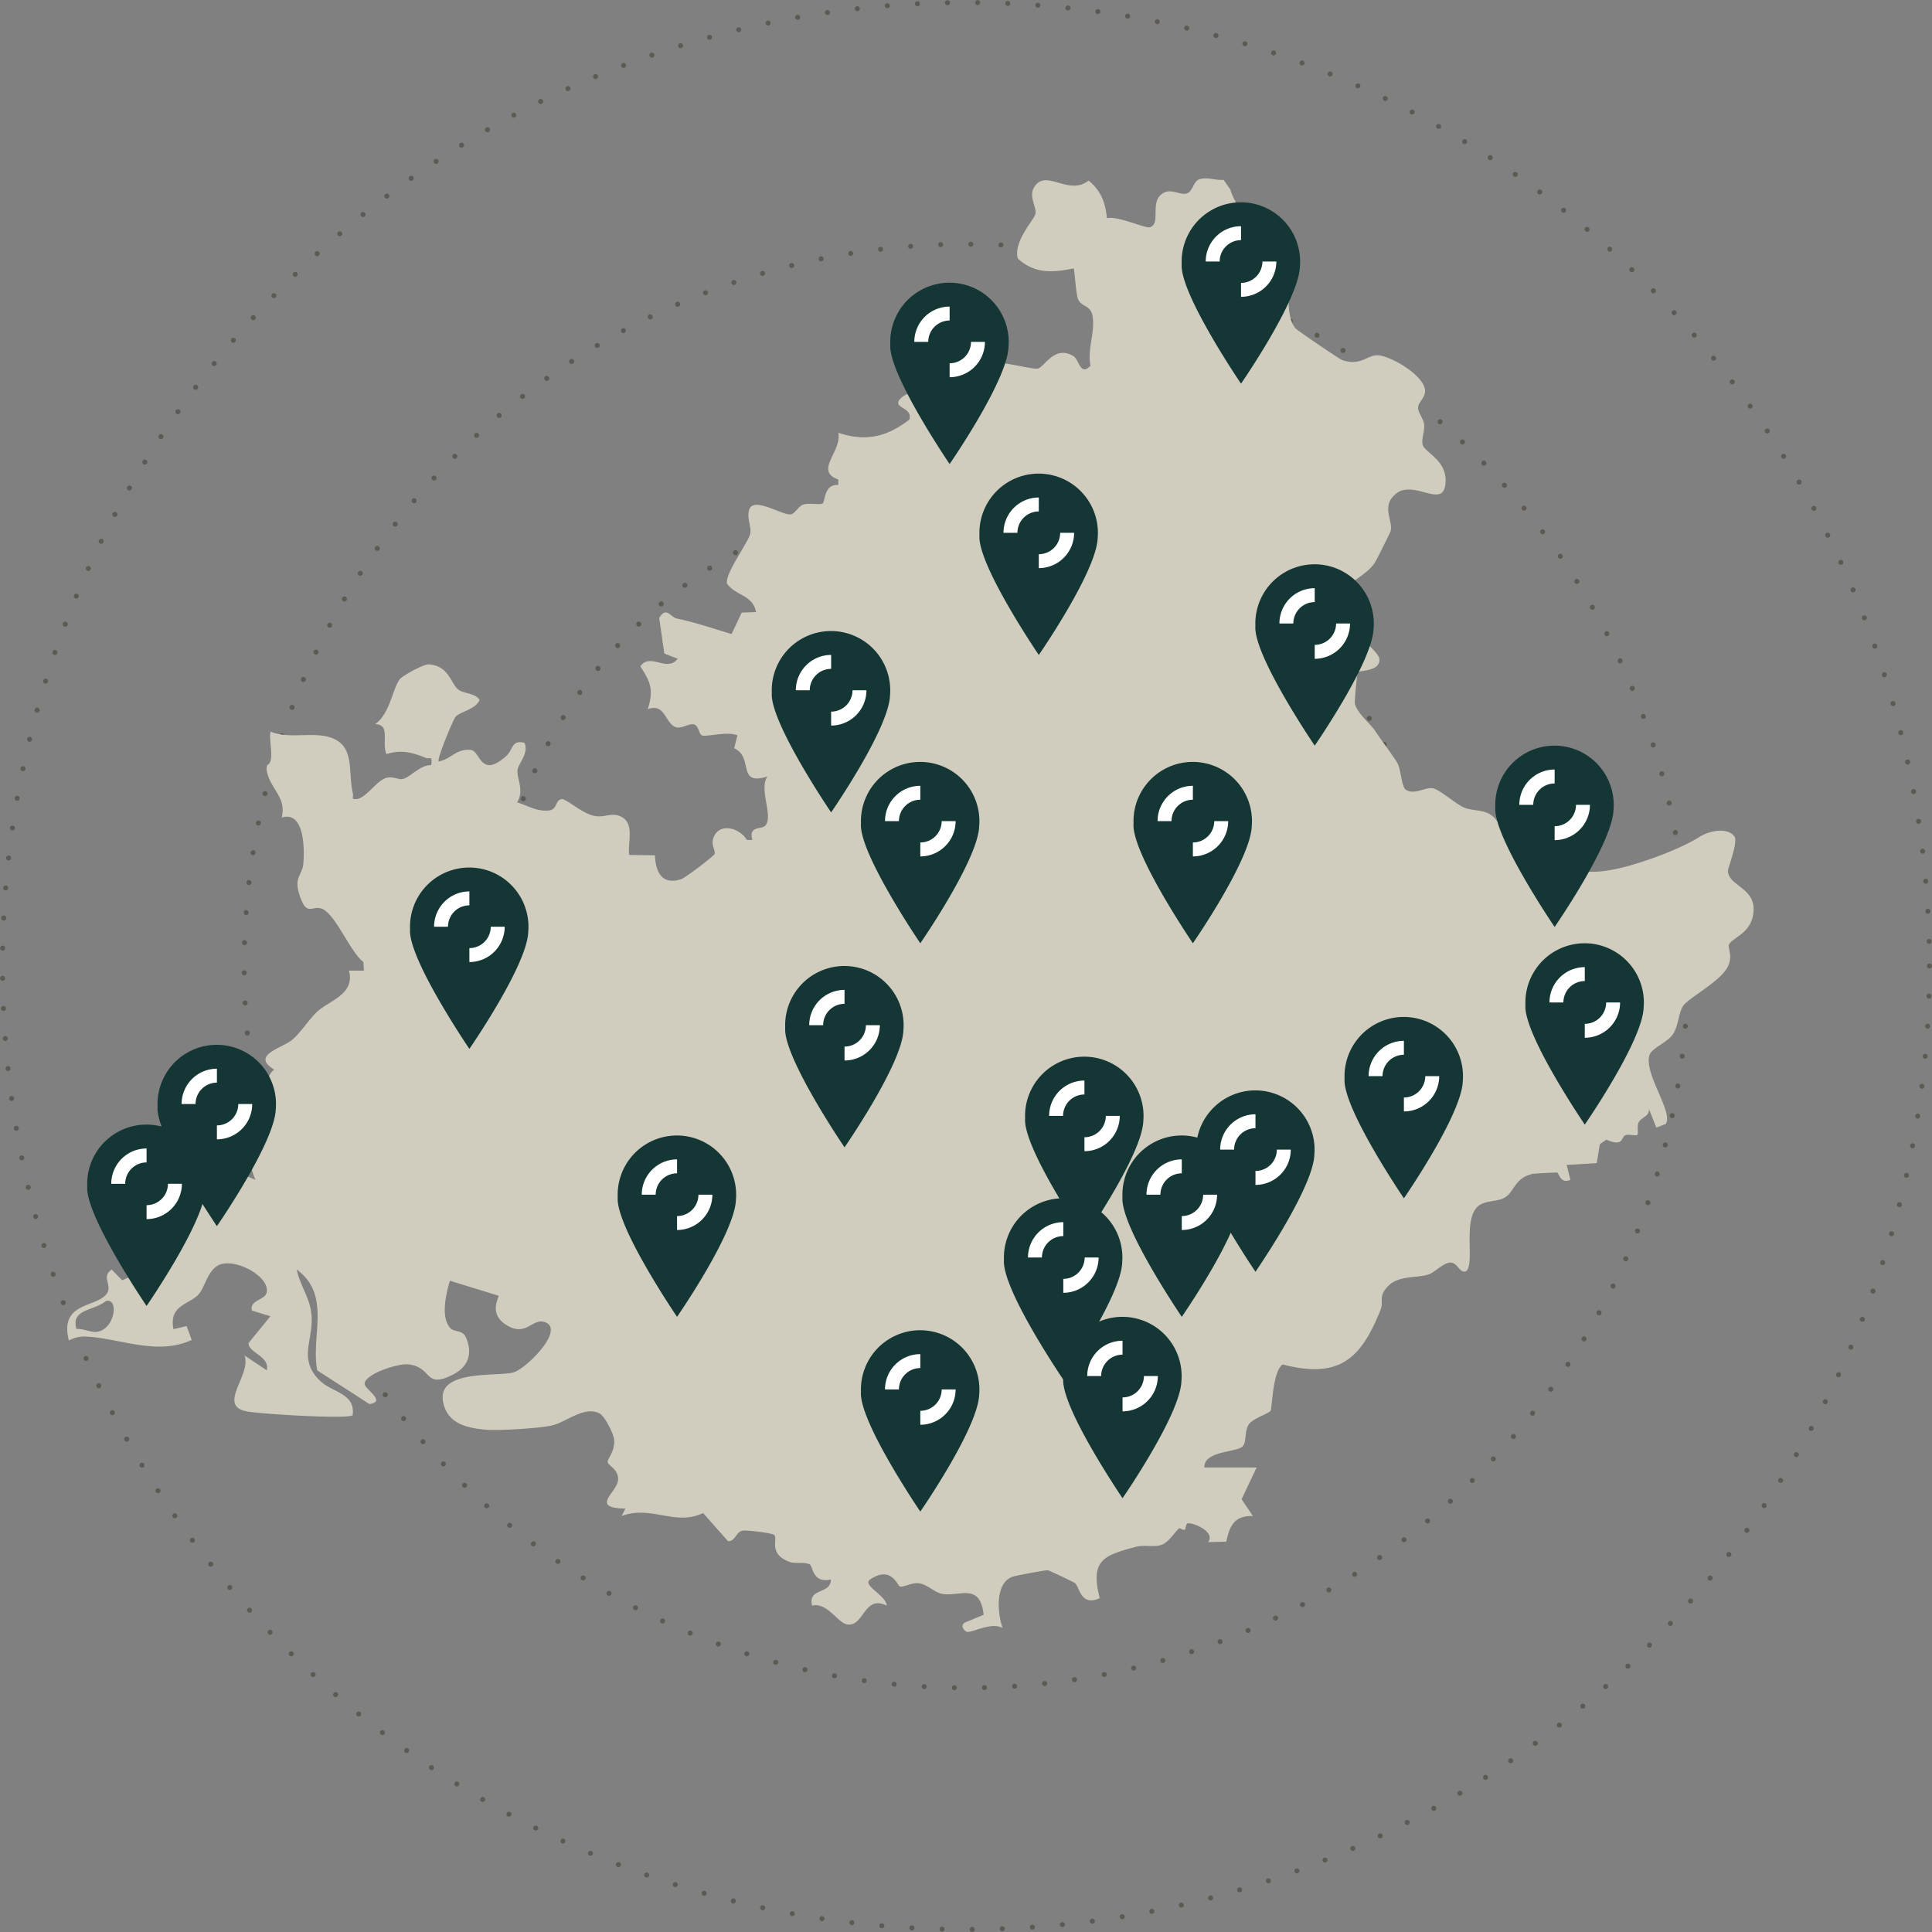 <svg xmlns="http://www.w3.org/2000/svg" width="576.798" height="576.798" viewBox="0 0 576.798 576.798">
  <rect x="0" y="0" width="576.798" height="576.798" fill="#808080" stroke="none"/>
  <g id="Group_136648" data-name="Group 136648" transform="translate(-880.746 -1724.825)">
    <g id="Group_136569" data-name="Group 136569" transform="translate(3211.54 -2266.265)">
      <path id="Path_187334" data-name="Path 187334" d="M110.648,181.958Z" transform="translate(-2160.921 4270.402)" fill="#1d3535" stroke="#5c5a53" stroke-width="1"/>
      <g id="Group_136568" data-name="Group 136568" transform="translate(-2330.044 3991.84)">
        <path id="Path_187336" data-name="Path 187336" d="M340.589,199.292A141.3,141.3,0,1,1,199.294,58,141.295,141.295,0,0,1,340.589,199.292Z" transform="translate(88.354 88.357)" fill="none" stroke="#5c5a53" stroke-linecap="round" stroke-miterlimit="10" stroke-width="1.5" stroke-dasharray="0 9"/>
        <circle id="Ellipse_13430" data-name="Ellipse 13430" cx="215.509" cy="215.509" r="215.509" transform="translate(72.139 72.14)" fill="none" stroke="#5c5a53" stroke-linecap="round" stroke-miterlimit="10" stroke-width="1.5" stroke-dasharray="0 9"/>
        <circle id="Ellipse_13431" data-name="Ellipse 13431" cx="287.649" cy="287.649" r="287.649" fill="none" stroke="#5c5a53" stroke-linecap="round" stroke-miterlimit="10" stroke-width="1.5" stroke-dasharray="0 9"/>
      </g>
    </g>
    <path id="Path_189942" data-name="Path 189942" d="M495.793,206.8c-.045-.87,3.078-8.654,1.963-10.282-2.03-2.922-7.628-1.717-10.393.045-4.929,3.122-13.136,6.289-19.6,8.23-4.884,1.472-12.133,3.145-17.062,1.628-1.249-.379-1.673-3.546-4.438-4.728-3.011-1.294-6.959-.223-8.431-1.071-.468-.268-.981-2.632-2.431-3.658-2.3-1.673-5-1.093-6.4-1.985-1.093-.669-1.807-4.126-5.063-5.531-2.3-1-4.929-.647-7.182-1.74-2.342-1.093-7.048-5.2-8.943-5.6-2.431-.491-5.487,2.1-8.185.424-1.405-1.026-1.316-6.2-2.743-8.386-1.963-2.989-4.26-5.977-6.446-9.233-1.45-2.163-5.553-5.4-6.044-8.274-.067-.446.625-8.832.937-9.189.535-.647,6.535-.156,6.423-3.858-.112-3.189-13.783-11.174-11.954-18.891,2.453-4.438,8.386-6.089,10.839-10.415.558-.959,4.327-8.52,4.461-9.01.8-3.078-3.011-7.382,1.583-11.129,5.2-4.238,13.627,4.193,14.7-2.409,1.227-7.472-6.289-9.836-6.758-12.334-.335-1.9.669-3.792.468-5.933-.156-1.65-1.784-3.5-1.807-4.951-.045-1.717,2.275-2.989,2.074-5.33-.4-4.461-10.326-10.282-14.229-10.371-3.145-.067-4.817,3.279-10.438,1.45-.8-.245-13.4-8.81-13.962-9.456-5.018-5.843,1.45-22.838-6-25.225-2.386-.758-7.427.112-8.5-1.539.691-6.847-3.234-9.01-4.951-14.564h.067c-.513-.758-1.361-1.963-2.119-3.033-2.743.156-4.974-.937-7.248-.178-1.807.624-1.963,3.68-3.7,4.215-2.208.691-4.8-1.829-7.494.178-3.591,2.632-.2,8.921-3.568,9.925-1.383.4-9.791-3.524-12.824-2.7-.446-4.617-1.74-8.163-5.464-11.241-5.576,4.483-12.066-2.81-15.634,1.137-2.855,3.145.178,6.468-.245,8.81-.335,1.7-6.736,8.341-5.241,13.359,5.063,4.617,10.482,4.171,16.638,2.922.335.335.624,7.538,1.361,9.256.937,2.186,3.635,1.717,4.238,4.684,1,5-1.628,10.059-.535,15.077-3.033,3.345-3.457-1.807-5.063-2.788-5.71-3.546-8.676,3.3-10.728,3.68-1.606.312-12.289-2.587-15.233-1.873L264.2,63.678l-5.42-4.371c-2.074,3.725-7.494,4.193-9.613,6.066-3.747,3.3,3.435,2.676,2.253,6.624-6.669,5.219-13.181,6.691-21.21,3.948,1.071,5.776-7.293,11.308-.022,13.962v1.65c-4.148-.446-3.992,4.929-4.594,5.442-.714.6-4.015-.178-5.754.357-1.561.468-2.453,2.654-3.725,2.922-2.543.535-11.263-5.553-12.534-1.294-.781,2.587.8,5.13.312,7.137-.714,2.832-7.538,11.8-6.936,14.854,2.632,3.725,7.605,3.212,8.7,8.5l-4.3.156-3.011,6.4c-5.843-1.7-10.393-3.368-16.348-4.617-1.94-.4-3.078-3.769-5.264-.2l1.517,10.639,3.992,1.561c-3.122,4.171-8.23-1.963-11.151,2.275,3.145,4.817,3.992,7.048,2.23,12.78,5.353-2.007,5.174,4.661,8.587,5.42,1.762.379,3.792-1.271,5.241-.87,1.494.4,1.338,3.145,2.543,3.345,1.74.29,7.605-1.338,10.393-.067l-.981,3.836c5.955,2.676.691,11.352,9.9,8.431-2.543,3.97,1.762,11.531-.491,14.564-1.071,1.45-5.219-.112-3.97,4.394l-1.65-.022c-2.431-3.97-8.9-5.264-10.148-.022-.4,1.7.914,3.546.491,4.282s-8.743,7.092-9.969,7.471c-5.821,1.829-7.583-2.163-7.828-7.137l-7.695-.112c-.446-3.836,1.762-9.5-2.52-11.486-2.7-1.249-4.728.357-7.538-.112-3.5-.58-6.512-3.524-9.613-5.04-2.543-.245-1.494,3.1-4.282,3.368-3.658.379-6.223-1.45-9.479-2.409,2.141-3.591-.022-6.847.089-9.479.089-2.007,3.5-5.04,2.119-8.3-3.97-1-3.323,2.03-5.487,3.948-7.806,6.914-7.583-1.606-10.661-1.851-4.416-.335-5.732,2.743-9.479,3.457-.6-.669,4.282-12.445,5.04-13.337,1.227-1.494,5.955-2.141,7.182-5.04-1.472-2.23-5.04-1.74-6.669-3.345-2.074-2.1-2.743-6.8-8.453-7.271-1.561-.134-7.918,3.39-8.787,4.528-2.1,2.832-2.922,10.349-7.293,13.315,4.706.111,1.873,5.353,3.368,8.943,4.349-1.338,7.561-.58,11.709,1.115,1.271.513,2.119-.87,1.65,2.208-3.122-.223-6.379,3.725-8.52,4.126-1.294.245-2.855-.892-4.884-.335-2.743.781-5.33,5.174-8.364,6.245-2.476.357-1.294-.379-1.606-1.673-1.427-5.687.491-13.114-5.2-16.014-5.732-2.9-13.2.156-19.359-2.364-.691,2.186,1.405,9.122-1.026,9.969l-.2,1.182H59.5c.669,5.776,6.111,8.141,4.528,14.5,6.669-2.074,6.847,8.854,6.468,13.672-.312,3.68-2.922,3.992-1.16,9.412,2.074,6.356,3.435,3.39,6.245,3.992,4.215.914,8.877,13.159,12.824,16.014l.178,2.609H84.1c1.9,7.048-5.843,8.9-9.5,12.267-2.23,2.074-4.884,6.178-7.315,8.274-3.056,2.654-12.69,4.639-5.487,9.01-4.148,3.345.067,7.806-1.383,13.136-1.628,6.044-8.453,10.906-4.193,19.76-5.33-2.141-13.359-6.044-18.958-2.788-1.584.914-1.717,4.349-2.9,6.066-.624.914-2.141,1.093-3.033,2.609-1.717,2.989-3.568,7.561-1.717,10.705l5.42.156c-.8,5.487-5.955,3.858-8.252,5.464-.981.669-.357,2.5-.937,3.122a82.877,82.877,0,0,1-9.456,4.661l-3.1-3.189c-3.345,2.1.379,4.728-1.539,7.271C8.584,337.224-2.433,335.44.488,346.948a9.653,9.653,0,0,1,4.929-1.182c10.326.468,21.366,5.821,31.737,1.026l-1.517-4.148-3.925.937c-1.472-7.159,4.684-7.382,7.449-10.349,1.851-1.963,2.52-6.49,5.531-8.5,4.55-3.078,16.281,3.1,14.787,8.1-.624,2.074-5.107,2.1-4.349,5.174l5.531,1.7-6.512,7.984c-.245,2.877,6.446,3.925,5.42,8.163L52.9,351.409c2.275,5.643-8.23,14.9.58,16.683,3.97.8,30.823,2.431,31.737,1.137.825-6.735-6.267-6.6-10.059-10.549-6.423-6.646-1.338-12.11-2.3-20.006-.535-4.527-3.479-8.52-4.349-12.913,10.415,7.628,4.171,19.738,6.111,30.109l15.612,10.059c5.308-.781-1.673-4.505-1.45-6.178.4-2.944,10.148-6.066,13.181-5.665,7.2.914,4.572,7.36,13.047,3.122,4.684-2.342,6.111-6.245,4.037-11.129-1-2.364-3.412-1.561-4.572-2.721-3.145-3.212-1.36-10.415-.245-14.252l14.5,4.461c.379.357-3.345,5.464,2.721,8.966,5.6,3.234,7.4-2.275,11.062-1.093,6.379,2.052-5.4,13.917-9.3,15.032-4.684,1.338-22.727-.981-21.032,8.631,1.16,6.624,7.048,7.984,12.757,8.475,3.769.335,15.991-.4,19.694-1.249,4.327-.981,9.68-5.888,14.207-3.658,1.606.8,4.282,6.089,4.438,7.94.312,3.345-2.007,5.665-1.94,6.579.112,1.2,3.368,2.119,3.1,5.487-.29,3.635-8.564,8.3,2.208,8.453l-1.137,2.208c8.9-3.279,15.969,3.1,24.333-.87l7.449,8.408c2.3.045,2.364-2.966,4.438-3.167,1.494-.134,8.9.714,9.39,1.338,1.071,1.405-1.918,5.6,4.594,8.029,1.561.58,4.416-.089,5.955.714.981.535.758,5.71,6.289,4.527.112,4.505-6.936,2.364-5.576,7.784,4.617-1.115,7.628,5.33,10.661,5.643,4.907.513,4.817-8.988,11.642-5.643-.268-3.167-7.583-6.089-4.929-7.851,6.4-4.215,8.051,1.963,8.9,2.163,1,.223,3.39-1.16,5.42-1,2.609.223,4.773,2.743,7.07,3.167,5.308,1,11.263-3.568,12.467,6.245l-5.531,2.3c-1.74.87-.178,2.676.6,2.81,1.561.268,7.293-3.056,10.572-1.137-1.584-4.483-2.32-13.516,3.033-15.344.8-.29,9.947-2.007,10.46-1.918.446.067,7.761,3.546,8.1,3.836,1.45,1.182,1.65,7.092,7.4,4.505-2.855-11.308.981-12.713,10.862-15.344,2.364-.624,4.951.156,7.315-.491,2.52-.714,4.26-4.081,5.531-5,.268-.2,1.137.624,1.673.4.29-.112.29-1.851.914-1.918,2.007-.156,8.364,2.7,6.044,5.62l5.442-.134c1.026-4.817,2.431-7.761,7.94-7.672l-3.368-5,4.483-9.479H339.471c-.089-4.907,9.077-4.483,11.2-6.111,1.65-1.271.58-4.594,2.119-6.8,1.2-1.74,5.732-3.056,6.49-4.037.424-.558.558-11.91,3.613-13.806,16.861,4.371,23.374-1.628,29.239-16.437.959-2.453-.825-3.7,2.074-6.825,3.212-3.435,8.52-2.431,12.2-3.613,1.851-.6,4.282-3.345,6.334-3.524,2.342-.223,2.855,3.234,4.817,2.609,2.9-2.074-1.182-15.634,3.814-19.6,1.985-1.583,5.509-1.16,7.672-2.364,3.078-1.7,2.922-5.977,8.542-7.159.535-.111,6.758-.424,7.159-.379.691.067.959,3.546,4.015,2.163l-1.115-4.438,8.966-.535.959-5.665,1.918-1.36c5.286,2.319,4.282-.736,5.754-1.338.937-.379,3.033.357,3.524-.112.379-.379-.156-2.543.312-3.568.8-1.762,3.368-1.807,3.122-4.148l2.23,5.576,2.81-1.093c2.319-3.524-6.468-14.809-4.907-20.43.625-2.253,5.353-3.792,7.07-6.4,1.807-2.743,1.628-7.048,3.39-8.877,2.32-2.409,9.345-6.223,12.222-10.059,2.832-3.747.535-6.78,1.137-7.851,1.249-2.253,7.271-3.5,7.315-10.527.045-6.379-7.449-7.025-7.672-11.352M8.718,344.383c-1.7.2-4.037-1.071-5.955-.848-1.784-6.022,5.063-5.33,8.81-8.386,3.97-.937,2.676,8.609-2.855,9.233" transform="translate(900.823 1778.08)" fill="#d1cdbe"/>
    <g id="Component_128_2" data-name="Component 128 – 2" transform="translate(1065.146 2063.827)">
      <path id="Union_1" data-name="Union 1" d="M0,18.9a3.507,3.507,0,0,1,.025-.416q-.018-.4-.018-.8a17.684,17.684,0,1,1,35.368,0q0,.755-.062,1.493C34.994,29.2,17.734,54.14,17.734,54.14S0,28.1,0,18.9Z" transform="translate(0 0)" fill="#143635"/>
      <g id="Group_136645" data-name="Group 136645" transform="translate(7.193 7.132)">
        <path id="Path_187340" data-name="Path 187340" d="M196.88,37.855v4.16A6.381,6.381,0,0,0,190.5,48.4h-4.16A10.541,10.541,0,0,1,196.88,37.855" transform="translate(-186.339 -37.855)" fill="#fff"/>
        <path id="Path_187341" data-name="Path 187341" d="M428.579,141.372v-4.16a6.381,6.381,0,0,0,6.381-6.382h4.16a10.541,10.541,0,0,1-10.541,10.542" transform="translate(-418.038 -120.289)" fill="#fff"/>
      </g>
    </g>
    <g id="Component_128_3" data-name="Component 128 – 3" transform="translate(1115.146 2013.224)">
      <path id="Union_1-2" data-name="Union 1" d="M0,18.9a3.507,3.507,0,0,1,.025-.416q-.018-.4-.018-.8a17.684,17.684,0,1,1,35.368,0q0,.755-.062,1.493C34.994,29.2,17.734,54.14,17.734,54.14S0,28.1,0,18.9Z" transform="translate(0 0)" fill="#143635"/>
      <g id="Group_136645-2" data-name="Group 136645" transform="translate(7.193 7.132)">
        <path id="Path_187340-2" data-name="Path 187340" d="M196.88,37.855v4.16A6.381,6.381,0,0,0,190.5,48.4h-4.16A10.541,10.541,0,0,1,196.88,37.855" transform="translate(-186.339 -37.855)" fill="#fff"/>
        <path id="Path_187341-2" data-name="Path 187341" d="M428.579,141.372v-4.16a6.381,6.381,0,0,0,6.381-6.382h4.16a10.541,10.541,0,0,1-10.541,10.542" transform="translate(-418.038 -120.289)" fill="#fff"/>
      </g>
    </g>
    <g id="Component_128_20" data-name="Component 128 – 20" transform="translate(1137.771 1952.294)">
      <path id="Union_1-3" data-name="Union 1" d="M0,18.9a3.507,3.507,0,0,1,.025-.416q-.018-.4-.018-.8a17.684,17.684,0,1,1,35.368,0q0,.755-.062,1.493C34.994,29.2,17.734,54.14,17.734,54.14S0,28.1,0,18.9Z" transform="translate(0 0)" fill="#143635"/>
      <g id="Group_136645-3" data-name="Group 136645" transform="translate(7.193 7.132)">
        <path id="Path_187340-3" data-name="Path 187340" d="M196.88,37.855v4.16A6.381,6.381,0,0,0,190.5,48.4h-4.16A10.541,10.541,0,0,1,196.88,37.855" transform="translate(-186.339 -37.855)" fill="#fff"/>
        <path id="Path_187341-3" data-name="Path 187341" d="M428.579,141.372v-4.16a6.381,6.381,0,0,0,6.381-6.382h4.16a10.541,10.541,0,0,1-10.541,10.542" transform="translate(-418.038 -120.289)" fill="#fff"/>
      </g>
    </g>
    <g id="Component_128_22" data-name="Component 128 – 22" transform="translate(927.771 2036.757)">
      <path id="Union_1-4" data-name="Union 1" d="M0,18.9a3.507,3.507,0,0,1,.025-.416q-.018-.4-.018-.8a17.684,17.684,0,1,1,35.368,0q0,.755-.062,1.493C34.994,29.2,17.734,54.14,17.734,54.14S0,28.1,0,18.9Z" transform="translate(0 0)" fill="#143635"/>
      <g id="Group_136645-4" data-name="Group 136645" transform="translate(7.193 7.132)">
        <path id="Path_187340-4" data-name="Path 187340" d="M196.88,37.855v4.16A6.381,6.381,0,0,0,190.5,48.4h-4.16A10.541,10.541,0,0,1,196.88,37.855" transform="translate(-186.339 -37.855)" fill="#fff"/>
        <path id="Path_187341-4" data-name="Path 187341" d="M428.579,141.372v-4.16a6.381,6.381,0,0,0,6.381-6.382h4.16a10.541,10.541,0,0,1-10.541,10.542" transform="translate(-418.038 -120.289)" fill="#fff"/>
      </g>
    </g>
    <g id="Component_128_4" data-name="Component 128 – 4" transform="translate(1111.146 1913.224)">
      <path id="Union_1-5" data-name="Union 1" d="M0,18.9a3.507,3.507,0,0,1,.025-.416q-.018-.4-.018-.8a17.684,17.684,0,1,1,35.368,0q0,.755-.062,1.493C34.994,29.2,17.734,54.14,17.734,54.14S0,28.1,0,18.9Z" transform="translate(0 0)" fill="#143635"/>
      <g id="Group_136645-5" data-name="Group 136645" transform="translate(7.193 7.132)">
        <path id="Path_187340-5" data-name="Path 187340" d="M196.88,37.855v4.16A6.381,6.381,0,0,0,190.5,48.4h-4.16A10.541,10.541,0,0,1,196.88,37.855" transform="translate(-186.339 -37.855)" fill="#fff"/>
        <path id="Path_187341-5" data-name="Path 187341" d="M428.579,141.372v-4.16a6.381,6.381,0,0,0,6.381-6.382h4.16a10.541,10.541,0,0,1-10.541,10.542" transform="translate(-418.038 -120.289)" fill="#fff"/>
      </g>
    </g>
    <g id="Component_128_5" data-name="Component 128 – 5" transform="translate(1173.146 1866.224)">
      <path id="Union_1-6" data-name="Union 1" d="M0,18.9a3.507,3.507,0,0,1,.025-.416q-.018-.4-.018-.8a17.684,17.684,0,1,1,35.368,0q0,.755-.062,1.493C34.994,29.2,17.734,54.14,17.734,54.14S0,28.1,0,18.9Z" transform="translate(0 0)" fill="#143635"/>
      <g id="Group_136645-6" data-name="Group 136645" transform="translate(7.193 7.132)">
        <path id="Path_187340-6" data-name="Path 187340" d="M196.88,37.855v4.16A6.381,6.381,0,0,0,190.5,48.4h-4.16A10.541,10.541,0,0,1,196.88,37.855" transform="translate(-186.339 -37.855)" fill="#fff"/>
        <path id="Path_187341-6" data-name="Path 187341" d="M428.579,141.372v-4.16a6.381,6.381,0,0,0,6.381-6.382h4.16a10.541,10.541,0,0,1-10.541,10.542" transform="translate(-418.038 -120.289)" fill="#fff"/>
      </g>
    </g>
    <g id="Component_128_6" data-name="Component 128 – 6" transform="translate(1146.521 1809.224)">
      <path id="Union_1-7" data-name="Union 1" d="M0,18.9a3.507,3.507,0,0,1,.025-.416q-.018-.4-.018-.8a17.684,17.684,0,1,1,35.368,0q0,.755-.062,1.493C34.994,29.2,17.734,54.14,17.734,54.14S0,28.1,0,18.9Z" transform="translate(0 0)" fill="#143635"/>
      <g id="Group_136645-7" data-name="Group 136645" transform="translate(7.193 7.132)">
        <path id="Path_187340-7" data-name="Path 187340" d="M196.88,37.855v4.16A6.381,6.381,0,0,0,190.5,48.4h-4.16A10.541,10.541,0,0,1,196.88,37.855" transform="translate(-186.339 -37.855)" fill="#fff"/>
        <path id="Path_187341-7" data-name="Path 187341" d="M428.579,141.372v-4.16a6.381,6.381,0,0,0,6.381-6.382h4.16a10.541,10.541,0,0,1-10.541,10.542" transform="translate(-418.038 -120.289)" fill="#fff"/>
      </g>
    </g>
    <g id="Component_128_7" data-name="Component 128 – 7" transform="translate(1233.521 1785.224)">
      <path id="Union_1-8" data-name="Union 1" d="M0,18.9a3.507,3.507,0,0,1,.025-.416q-.018-.4-.018-.8a17.684,17.684,0,1,1,35.368,0q0,.755-.062,1.493C34.994,29.2,17.734,54.14,17.734,54.14S0,28.1,0,18.9Z" transform="translate(0 0)" fill="#143635"/>
      <g id="Group_136645-8" data-name="Group 136645" transform="translate(7.193 7.132)">
        <path id="Path_187340-8" data-name="Path 187340" d="M196.88,37.855v4.16A6.381,6.381,0,0,0,190.5,48.4h-4.16A10.541,10.541,0,0,1,196.88,37.855" transform="translate(-186.339 -37.855)" fill="#fff"/>
        <path id="Path_187341-8" data-name="Path 187341" d="M428.579,141.372v-4.16a6.381,6.381,0,0,0,6.381-6.382h4.16a10.541,10.541,0,0,1-10.541,10.542" transform="translate(-418.038 -120.289)" fill="#fff"/>
      </g>
    </g>
    <g id="Component_128_8" data-name="Component 128 – 8" transform="translate(1255.521 1893.294)">
      <path id="Union_1-9" data-name="Union 1" d="M0,18.9a3.507,3.507,0,0,1,.025-.416q-.018-.4-.018-.8a17.684,17.684,0,1,1,35.368,0q0,.755-.062,1.493C34.994,29.2,17.734,54.14,17.734,54.14S0,28.1,0,18.9Z" transform="translate(0 0)" fill="#143635"/>
      <g id="Group_136645-9" data-name="Group 136645" transform="translate(7.193 7.132)">
        <path id="Path_187340-9" data-name="Path 187340" d="M196.88,37.855v4.16A6.381,6.381,0,0,0,190.5,48.4h-4.16A10.541,10.541,0,0,1,196.88,37.855" transform="translate(-186.339 -37.855)" fill="#fff"/>
        <path id="Path_187341-9" data-name="Path 187341" d="M428.579,141.372v-4.16a6.381,6.381,0,0,0,6.381-6.382h4.16a10.541,10.541,0,0,1-10.541,10.542" transform="translate(-418.038 -120.289)" fill="#fff"/>
      </g>
    </g>
    <g id="Component_128_9" data-name="Component 128 – 9" transform="translate(1219.146 1952.294)">
      <path id="Union_1-10" data-name="Union 1" d="M0,18.9a3.507,3.507,0,0,1,.025-.416q-.018-.4-.018-.8a17.684,17.684,0,1,1,35.368,0q0,.755-.062,1.493C34.994,29.2,17.734,54.14,17.734,54.14S0,28.1,0,18.9Z" transform="translate(0 0)" fill="#143635"/>
      <g id="Group_136645-10" data-name="Group 136645" transform="translate(7.193 7.132)">
        <path id="Path_187340-10" data-name="Path 187340" d="M196.88,37.855v4.16A6.381,6.381,0,0,0,190.5,48.4h-4.16A10.541,10.541,0,0,1,196.88,37.855" transform="translate(-186.339 -37.855)" fill="#fff"/>
        <path id="Path_187341-10" data-name="Path 187341" d="M428.579,141.372v-4.16a6.381,6.381,0,0,0,6.381-6.382h4.16a10.541,10.541,0,0,1-10.541,10.542" transform="translate(-418.038 -120.289)" fill="#fff"/>
      </g>
    </g>
    <g id="Component_128_10" data-name="Component 128 – 10" transform="translate(1327.146 1947.434)">
      <path id="Union_1-11" data-name="Union 1" d="M0,18.9a3.507,3.507,0,0,1,.025-.416q-.018-.4-.018-.8a17.684,17.684,0,1,1,35.368,0q0,.755-.062,1.493C34.994,29.2,17.734,54.14,17.734,54.14S0,28.1,0,18.9Z" transform="translate(0 0)" fill="#143635"/>
      <g id="Group_136645-11" data-name="Group 136645" transform="translate(7.193 7.132)">
        <path id="Path_187340-11" data-name="Path 187340" d="M196.88,37.855v4.16A6.381,6.381,0,0,0,190.5,48.4h-4.16A10.541,10.541,0,0,1,196.88,37.855" transform="translate(-186.339 -37.855)" fill="#fff"/>
        <path id="Path_187341-11" data-name="Path 187341" d="M428.579,141.372v-4.16a6.381,6.381,0,0,0,6.381-6.382h4.16a10.541,10.541,0,0,1-10.541,10.542" transform="translate(-418.038 -120.289)" fill="#fff"/>
      </g>
    </g>
    <g id="Component_128_11" data-name="Component 128 – 11" transform="translate(1282.146 2028.434)">
      <path id="Union_1-12" data-name="Union 1" d="M0,18.9a3.507,3.507,0,0,1,.025-.416q-.018-.4-.018-.8a17.684,17.684,0,1,1,35.368,0q0,.755-.062,1.493C34.994,29.2,17.734,54.14,17.734,54.14S0,28.1,0,18.9Z" transform="translate(0 0)" fill="#143635"/>
      <g id="Group_136645-12" data-name="Group 136645" transform="translate(7.193 7.132)">
        <path id="Path_187340-12" data-name="Path 187340" d="M196.88,37.855v4.16A6.381,6.381,0,0,0,190.5,48.4h-4.16A10.541,10.541,0,0,1,196.88,37.855" transform="translate(-186.339 -37.855)" fill="#fff"/>
        <path id="Path_187341-12" data-name="Path 187341" d="M428.579,141.372v-4.16a6.381,6.381,0,0,0,6.381-6.382h4.16a10.541,10.541,0,0,1-10.541,10.542" transform="translate(-418.038 -120.289)" fill="#fff"/>
      </g>
    </g>
    <g id="Component_128_12" data-name="Component 128 – 12" transform="translate(1336.146 2006.434)">
      <path id="Union_1-13" data-name="Union 1" d="M0,18.9a3.507,3.507,0,0,1,.025-.416q-.018-.4-.018-.8a17.684,17.684,0,1,1,35.368,0q0,.755-.062,1.493C34.994,29.2,17.734,54.14,17.734,54.14S0,28.1,0,18.9Z" transform="translate(0 0)" fill="#143635"/>
      <g id="Group_136645-13" data-name="Group 136645" transform="translate(7.193 7.132)">
        <path id="Path_187340-13" data-name="Path 187340" d="M196.88,37.855v4.16A6.381,6.381,0,0,0,190.5,48.4h-4.16A10.541,10.541,0,0,1,196.88,37.855" transform="translate(-186.339 -37.855)" fill="#fff"/>
        <path id="Path_187341-13" data-name="Path 187341" d="M428.579,141.372v-4.16a6.381,6.381,0,0,0,6.381-6.382h4.16a10.541,10.541,0,0,1-10.541,10.542" transform="translate(-418.038 -120.289)" fill="#fff"/>
      </g>
    </g>
    <g id="Component_128_13" data-name="Component 128 – 13" transform="translate(1237.833 2050.364)">
      <path id="Union_1-14" data-name="Union 1" d="M0,18.9a3.507,3.507,0,0,1,.025-.416q-.018-.4-.018-.8a17.684,17.684,0,1,1,35.368,0q0,.755-.062,1.493C34.994,29.2,17.734,54.14,17.734,54.14S0,28.1,0,18.9Z" transform="translate(0 0)" fill="#143635"/>
      <g id="Group_136645-14" data-name="Group 136645" transform="translate(7.193 7.132)">
        <path id="Path_187340-14" data-name="Path 187340" d="M196.88,37.855v4.16A6.381,6.381,0,0,0,190.5,48.4h-4.16A10.541,10.541,0,0,1,196.88,37.855" transform="translate(-186.339 -37.855)" fill="#fff"/>
        <path id="Path_187341-14" data-name="Path 187341" d="M428.579,141.372v-4.16a6.381,6.381,0,0,0,6.381-6.382h4.16a10.541,10.541,0,0,1-10.541,10.542" transform="translate(-418.038 -120.289)" fill="#fff"/>
      </g>
    </g>
    <g id="Component_128_15" data-name="Component 128 – 15" transform="translate(1137.771 2121.967)">
      <path id="Union_1-15" data-name="Union 1" d="M0,18.9a3.507,3.507,0,0,1,.025-.416q-.018-.4-.018-.8a17.684,17.684,0,1,1,35.368,0q0,.755-.062,1.493C34.994,29.2,17.734,54.14,17.734,54.14S0,28.1,0,18.9Z" transform="translate(0 0)" fill="#143635"/>
      <g id="Group_136645-15" data-name="Group 136645" transform="translate(7.193 7.132)">
        <path id="Path_187340-15" data-name="Path 187340" d="M196.88,37.855v4.16A6.381,6.381,0,0,0,190.5,48.4h-4.16A10.541,10.541,0,0,1,196.88,37.855" transform="translate(-186.339 -37.855)" fill="#fff"/>
        <path id="Path_187341-15" data-name="Path 187341" d="M428.579,141.372v-4.16a6.381,6.381,0,0,0,6.381-6.382h4.16a10.541,10.541,0,0,1-10.541,10.542" transform="translate(-418.038 -120.289)" fill="#fff"/>
      </g>
    </g>
    <g id="Component_128_16" data-name="Component 128 – 16" transform="translate(1186.771 2040.294)">
      <path id="Union_1-16" data-name="Union 1" d="M0,18.9a3.507,3.507,0,0,1,.025-.416q-.018-.4-.018-.8a17.684,17.684,0,1,1,35.368,0q0,.755-.062,1.493C34.994,29.2,17.734,54.14,17.734,54.14S0,28.1,0,18.9Z" transform="translate(0 0)" fill="#143635"/>
      <g id="Group_136645-16" data-name="Group 136645" transform="translate(7.193 7.132)">
        <path id="Path_187340-16" data-name="Path 187340" d="M196.88,37.855v4.16A6.381,6.381,0,0,0,190.5,48.4h-4.16A10.541,10.541,0,0,1,196.88,37.855" transform="translate(-186.339 -37.855)" fill="#fff"/>
        <path id="Path_187341-16" data-name="Path 187341" d="M428.579,141.372v-4.16a6.381,6.381,0,0,0,6.381-6.382h4.16a10.541,10.541,0,0,1-10.541,10.542" transform="translate(-418.038 -120.289)" fill="#fff"/>
      </g>
    </g>
    <g id="Component_128_17" data-name="Component 128 – 17" transform="translate(1215.833 2063.827)">
      <path id="Union_1-17" data-name="Union 1" d="M0,18.9a3.507,3.507,0,0,1,.025-.416q-.018-.4-.018-.8a17.684,17.684,0,1,1,35.368,0q0,.755-.062,1.493C34.994,29.2,17.734,54.14,17.734,54.14S0,28.1,0,18.9Z" transform="translate(0 0)" fill="#143635"/>
      <g id="Group_136645-17" data-name="Group 136645" transform="translate(7.193 7.132)">
        <path id="Path_187340-17" data-name="Path 187340" d="M196.88,37.855v4.16A6.381,6.381,0,0,0,190.5,48.4h-4.16A10.541,10.541,0,0,1,196.88,37.855" transform="translate(-186.339 -37.855)" fill="#fff"/>
        <path id="Path_187341-17" data-name="Path 187341" d="M428.579,141.372v-4.16a6.381,6.381,0,0,0,6.381-6.382h4.16a10.541,10.541,0,0,1-10.541,10.542" transform="translate(-418.038 -120.289)" fill="#fff"/>
      </g>
    </g>
    <g id="Component_128_18" data-name="Component 128 – 18" transform="translate(1180.459 2082.573)">
      <path id="Union_1-18" data-name="Union 1" d="M0,18.9a3.507,3.507,0,0,1,.025-.416q-.018-.4-.018-.8a17.684,17.684,0,1,1,35.368,0q0,.755-.062,1.493C34.994,29.2,17.734,54.14,17.734,54.14S0,28.1,0,18.9Z" transform="translate(0 0)" fill="#143635"/>
      <g id="Group_136645-18" data-name="Group 136645" transform="translate(7.193 7.132)">
        <path id="Path_187340-18" data-name="Path 187340" d="M196.88,37.855v4.16A6.381,6.381,0,0,0,190.5,48.4h-4.16A10.541,10.541,0,0,1,196.88,37.855" transform="translate(-186.339 -37.855)" fill="#fff"/>
        <path id="Path_187341-18" data-name="Path 187341" d="M428.579,141.372v-4.16a6.381,6.381,0,0,0,6.381-6.382h4.16a10.541,10.541,0,0,1-10.541,10.542" transform="translate(-418.038 -120.289)" fill="#fff"/>
      </g>
    </g>
    <g id="Component_128_19" data-name="Component 128 – 19" transform="translate(1198.146 2117.967)">
      <path id="Union_1-19" data-name="Union 1" d="M0,18.9a3.507,3.507,0,0,1,.025-.416q-.018-.4-.018-.8a17.684,17.684,0,1,1,35.368,0q0,.755-.062,1.493C34.994,29.2,17.734,54.14,17.734,54.14S0,28.1,0,18.9Z" transform="translate(0 0)" fill="#143635"/>
      <g id="Group_136645-19" data-name="Group 136645" transform="translate(7.193 7.132)">
        <path id="Path_187340-19" data-name="Path 187340" d="M196.88,37.855v4.16A6.381,6.381,0,0,0,190.5,48.4h-4.16A10.541,10.541,0,0,1,196.88,37.855" transform="translate(-186.339 -37.855)" fill="#fff"/>
        <path id="Path_187341-19" data-name="Path 187341" d="M428.579,141.372v-4.16a6.381,6.381,0,0,0,6.381-6.382h4.16a10.541,10.541,0,0,1-10.541,10.542" transform="translate(-418.038 -120.289)" fill="#fff"/>
      </g>
    </g>
    <g id="Component_128_23" data-name="Component 128 – 23" transform="translate(906.771 2060.573)">
      <path id="Union_1-20" data-name="Union 1" d="M0,18.9a3.507,3.507,0,0,1,.025-.416q-.018-.4-.018-.8a17.684,17.684,0,1,1,35.368,0q0,.755-.062,1.493C34.994,29.2,17.734,54.14,17.734,54.14S0,28.1,0,18.9Z" transform="translate(0 0)" fill="#143635"/>
      <g id="Group_136645-20" data-name="Group 136645" transform="translate(7.193 7.132)">
        <path id="Path_187340-20" data-name="Path 187340" d="M196.88,37.855v4.16A6.381,6.381,0,0,0,190.5,48.4h-4.16A10.541,10.541,0,0,1,196.88,37.855" transform="translate(-186.339 -37.855)" fill="#fff"/>
        <path id="Path_187341-20" data-name="Path 187341" d="M428.579,141.372v-4.16a6.381,6.381,0,0,0,6.381-6.382h4.16a10.541,10.541,0,0,1-10.541,10.542" transform="translate(-418.038 -120.289)" fill="#fff"/>
      </g>
    </g>
    <g id="Component_128_1" data-name="Component 128 – 1" transform="translate(1003.146 1983.827)">
      <path id="Union_1-21" data-name="Union 1" d="M0,18.9a3.507,3.507,0,0,1,.025-.416q-.018-.4-.018-.8a17.684,17.684,0,1,1,35.368,0q0,.755-.062,1.493C34.994,29.2,17.734,54.14,17.734,54.14S0,28.1,0,18.9Z" transform="translate(0 0)" fill="#143635"/>
      <g id="Group_136645-21" data-name="Group 136645" transform="translate(7.193 7.132)">
        <path id="Path_187340-21" data-name="Path 187340" d="M196.88,37.855v4.16A6.381,6.381,0,0,0,190.5,48.4h-4.16A10.541,10.541,0,0,1,196.88,37.855" transform="translate(-186.339 -37.855)" fill="#fff"/>
        <path id="Path_187341-21" data-name="Path 187341" d="M428.579,141.372v-4.16a6.381,6.381,0,0,0,6.381-6.382h4.16a10.541,10.541,0,0,1-10.541,10.542" transform="translate(-418.038 -120.289)" fill="#fff"/>
      </g>
    </g>
  </g>
</svg>
